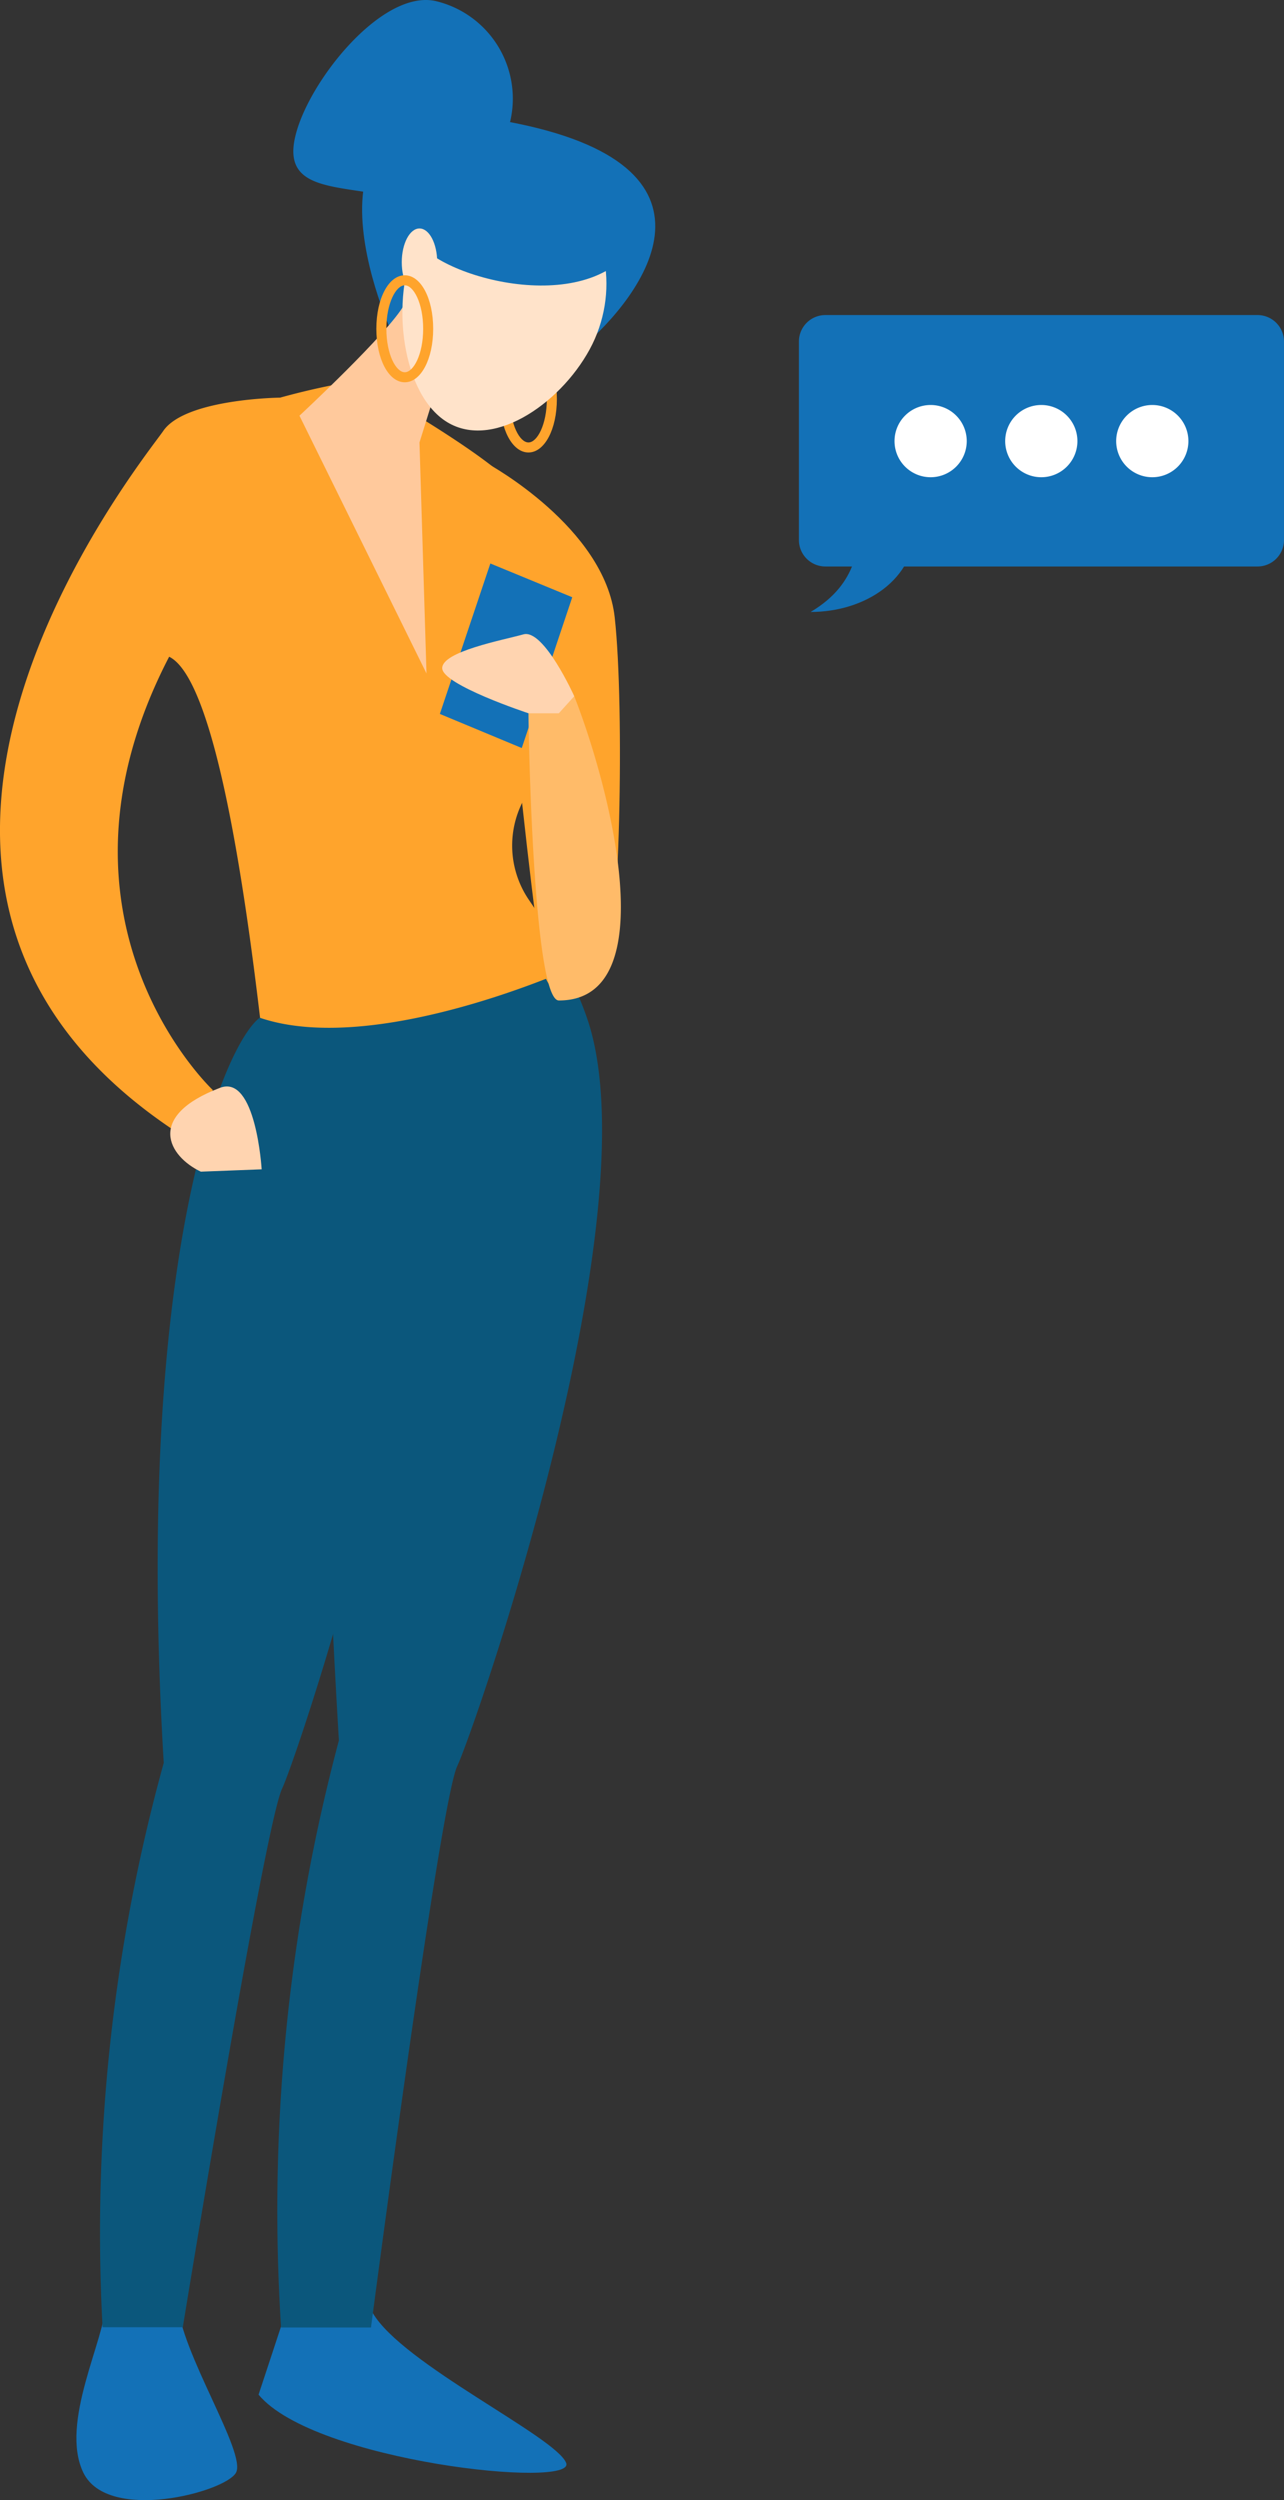 <svg id="グループ_12953" data-name="グループ 12953" xmlns="http://www.w3.org/2000/svg" xmlns:xlink="http://www.w3.org/1999/xlink" width="80.288" height="156.318" viewBox="0 0 80.288 156.318">
  <rect x="0" y="0" width="80.288" height="156.318" fill="#333333" stroke="none"/>
  <defs>
    <clipPath id="clip-path">
      <rect id="長方形_26146" data-name="長方形 26146" width="80.288" height="156.318" fill="none"/>
    </clipPath>
  </defs>
  <g id="グループ_12950" data-name="グループ 12950" clip-path="url(#clip-path)">
    <path id="パス_48433" data-name="パス 48433" d="M29.2,684.9c.125,3.052,4.348,9.449,3.637,10.661s-7.985,3.136-9.532,0c-1.526-3.136,1.4-8.424,1.4-10.661.042-2.216,4.494,0,4.494,0" transform="translate(-18.087 -540.952)" fill="#1371b7"/>
    <path id="パス_48434" data-name="パス 48434" d="M84.5,685.4c1.84,3.2,11.435,7.735,12.1,9.386s-15.741-.063-19.232-4.264c1.254-3.784,2.237-6.794,2.237-6.794Z" transform="translate(-61.2 -540.803)" fill="#1371b7"/>
    <path id="パス_48435" data-name="パス 48435" d="M39.838,283.977c-2.174,1.568-7.923,14.758-6.02,46.6a110.16,110.16,0,0,0-3.825,35.286h5.017s5.1-31.314,6.209-33.677,12.292-35.934,8.132-48.142-9.511-.063-9.511-.063" transform="translate(-23.579 -220.359)" fill="#0b577c"/>
    <path id="パス_48436" data-name="パス 48436" d="M88.185,275.624c-2.174,1.568-3.324,17.141-1.421,49a114.053,114.053,0,0,0-3.616,36.708H88.77s4.285-32.736,5.393-35.1,12.292-34.513,8.132-46.721c-4.16-12.229-14.11-3.888-14.11-3.888" transform="translate(-65.572 -215.811)" fill="#0b577c"/>
    <path id="パス_48437" data-name="パス 48437" d="M145.975,138.731s7.3,3.972,7.923,9.6c.627,5.644.314,20.8-.627,21.845s-2.906,2.529-3.679.732-3.616-32.172-3.616-32.172" transform="translate(-115.46 -109.73)" fill="#ffa42c"/>
    <path id="パス_48438" data-name="パス 48438" d="M10.217,116.967c1.4-2.007,7.3-2.07,7.3-2.07a45.9,45.9,0,0,1,4.85-1.066s9.407,5.289,10.055,7.045c.627,1.756,2.216,10.222,3.491,12.333.69,1.15-.982,3.846-2.655,6.041a6.028,6.028,0,0,0-.188,7.045l2.843,4.2s-12.375,5.644-19.65,3.177c-.962-8.111-2.822-21.176-5.686-22.576C2,147.612,13.31,158.19,13.31,158.19a9.75,9.75,0,0,1-2.153,2.7c-23.81-15.553-2.32-41.934-.941-43.92" transform="translate(0 -90.036)" fill="#ffa42c"/>
    <path id="パス_48439" data-name="パス 48439" d="M131.575,177.938l5.122,2.132,3.157-9.428-5.122-2.111Z" transform="translate(-104.071 -133.301)" fill="#1371b7"/>
    <path id="パス_48440" data-name="パス 48440" d="M160.939,208.231c2.216,5.644,5.707,19.023-.962,19.023-1.589,0-1.9-16.556-1.9-17.978a4.44,4.44,0,0,1,2.864-1.045" transform="translate(-125.031 -164.702)" fill="#ffbb69"/>
    <path id="パス_48441" data-name="パス 48441" d="M140.532,193.518s-1.9-4.223-3.177-3.867-5.08,1.066-5.08,2.111,5.393,2.822,5.393,2.822h1.9Z" transform="translate(-104.624 -149.989)" fill="#ffd4b0"/>
    <path id="パス_48442" data-name="パス 48442" d="M52.845,330.273c-2.028-.962-3.47-3.47,1.212-5.247,2.237-.836,2.592,5.1,2.592,5.1Z" transform="translate(-40.287 -257.018)" fill="#ffd4b0"/>
    <path id="パス_48443" data-name="パス 48443" d="M87.855,8.578c-.773,3.387,2.634,2.969,6.02,3.721A6.271,6.271,0,0,0,96.656.07c-3.386-.773-8.048,5.122-8.8,8.508" transform="translate(-69.402 -0.001)" fill="#1371b7"/>
    <path id="パス_48444" data-name="パス 48444" d="M149.575,106.676c0-1.9.773-3.345,1.777-3.345s1.777,1.442,1.777,3.345-.773,3.345-1.777,3.345-1.777-1.442-1.777-3.345m.627,0c0,1.61.606,2.718,1.15,2.718s1.15-1.108,1.15-2.718-.606-2.718-1.15-2.718-1.15,1.108-1.15,2.718" transform="translate(-118.308 -81.731)" fill="#ffa42c"/>
    <path id="パス_48445" data-name="パス 48445" d="M121.961,49.376c3.972-3.345,10.034-11.5-4.6-14.215s-7.107,13.379-7.107,13.379Z" transform="translate(-85.676 -27.567)" fill="#1371b7"/>
    <path id="パス_48446" data-name="パス 48446" d="M96.139,91.031c-.962,1.756-6.564,6.961-6.564,6.961l7.944,16.117L97.08,99.665l1.589-5.1Z" transform="translate(-70.85 -72.002)" fill="#ffc99c"/>
    <path id="パス_48447" data-name="パス 48447" d="M121.45,56.72c-1.9,3.491-1.275,9.679,1.568,11.6s7.149-.962,9.051-4.453,1.15-7.881-1.693-9.8-7.024-.836-8.926,2.655" transform="translate(-95.199 -42.018)" fill="#ffe3ca"/>
    <path id="パス_48448" data-name="パス 48448" d="M136.591,47.386c-3.8,3.867-13.316.711-13.316-1.756s2.529-6,2.529-6h4.432Z" transform="translate(-97.505 -31.346)" fill="#1371b7"/>
    <path id="パス_48449" data-name="パス 48449" d="M121.283,68.331c.612,0,1.108.945,1.108,2.111s-.5,2.111-1.108,2.111-1.108-.945-1.108-2.111.5-2.111,1.108-2.111" transform="translate(-95.053 -54.047)" fill="#ffe3ca"/>
    <path id="パス_48450" data-name="パス 48450" d="M112.575,85.676c0-1.9.773-3.345,1.777-3.345s1.777,1.442,1.777,3.345-.773,3.345-1.777,3.345-1.777-1.442-1.777-3.345m.627,0c0,1.61.606,2.718,1.15,2.718s1.15-1.108,1.15-2.718-.606-2.718-1.15-2.718-1.15,1.108-1.15,2.718" transform="translate(-89.042 -65.12)" fill="#ffa42c"/>
    <path id="パス_48451" data-name="パス 48451" d="M240.626,109.951h27.029a1.655,1.655,0,0,0,1.651-1.651V95.882a1.655,1.655,0,0,0-1.651-1.651H240.626a1.655,1.655,0,0,0-1.651,1.651V108.3a1.655,1.655,0,0,0,1.651,1.651" transform="translate(-189.019 -74.533)" fill="#1371b7"/>
    <path id="パス_48452" data-name="パス 48452" d="M245.652,153.65c-.293,1.129-.063,3.616-3.177,5.456,3.386,0,6.564-2.007,6.564-5.435-.564-1.986-3.386-.021-3.386-.021" transform="translate(-191.788 -120.845)" fill="#1371b7"/>
    <path id="パス_48453" data-name="パス 48453" d="M269.833,121.131a2.258,2.258,0,1,1-2.258,2.258,2.258,2.258,0,0,1,2.258-2.258" transform="translate(-211.641 -95.81)" fill="#fff"/>
    <path id="パス_48454" data-name="パス 48454" d="M302.933,121.131a2.258,2.258,0,1,1-2.258,2.258,2.258,2.258,0,0,1,2.258-2.258" transform="translate(-237.821 -95.81)" fill="#fff"/>
    <path id="パス_48455" data-name="パス 48455" d="M336.133,121.131a2.258,2.258,0,1,1-2.258,2.258,2.258,2.258,0,0,1,2.258-2.258" transform="translate(-264.081 -95.81)" fill="#fff"/>
  </g>
</svg>
